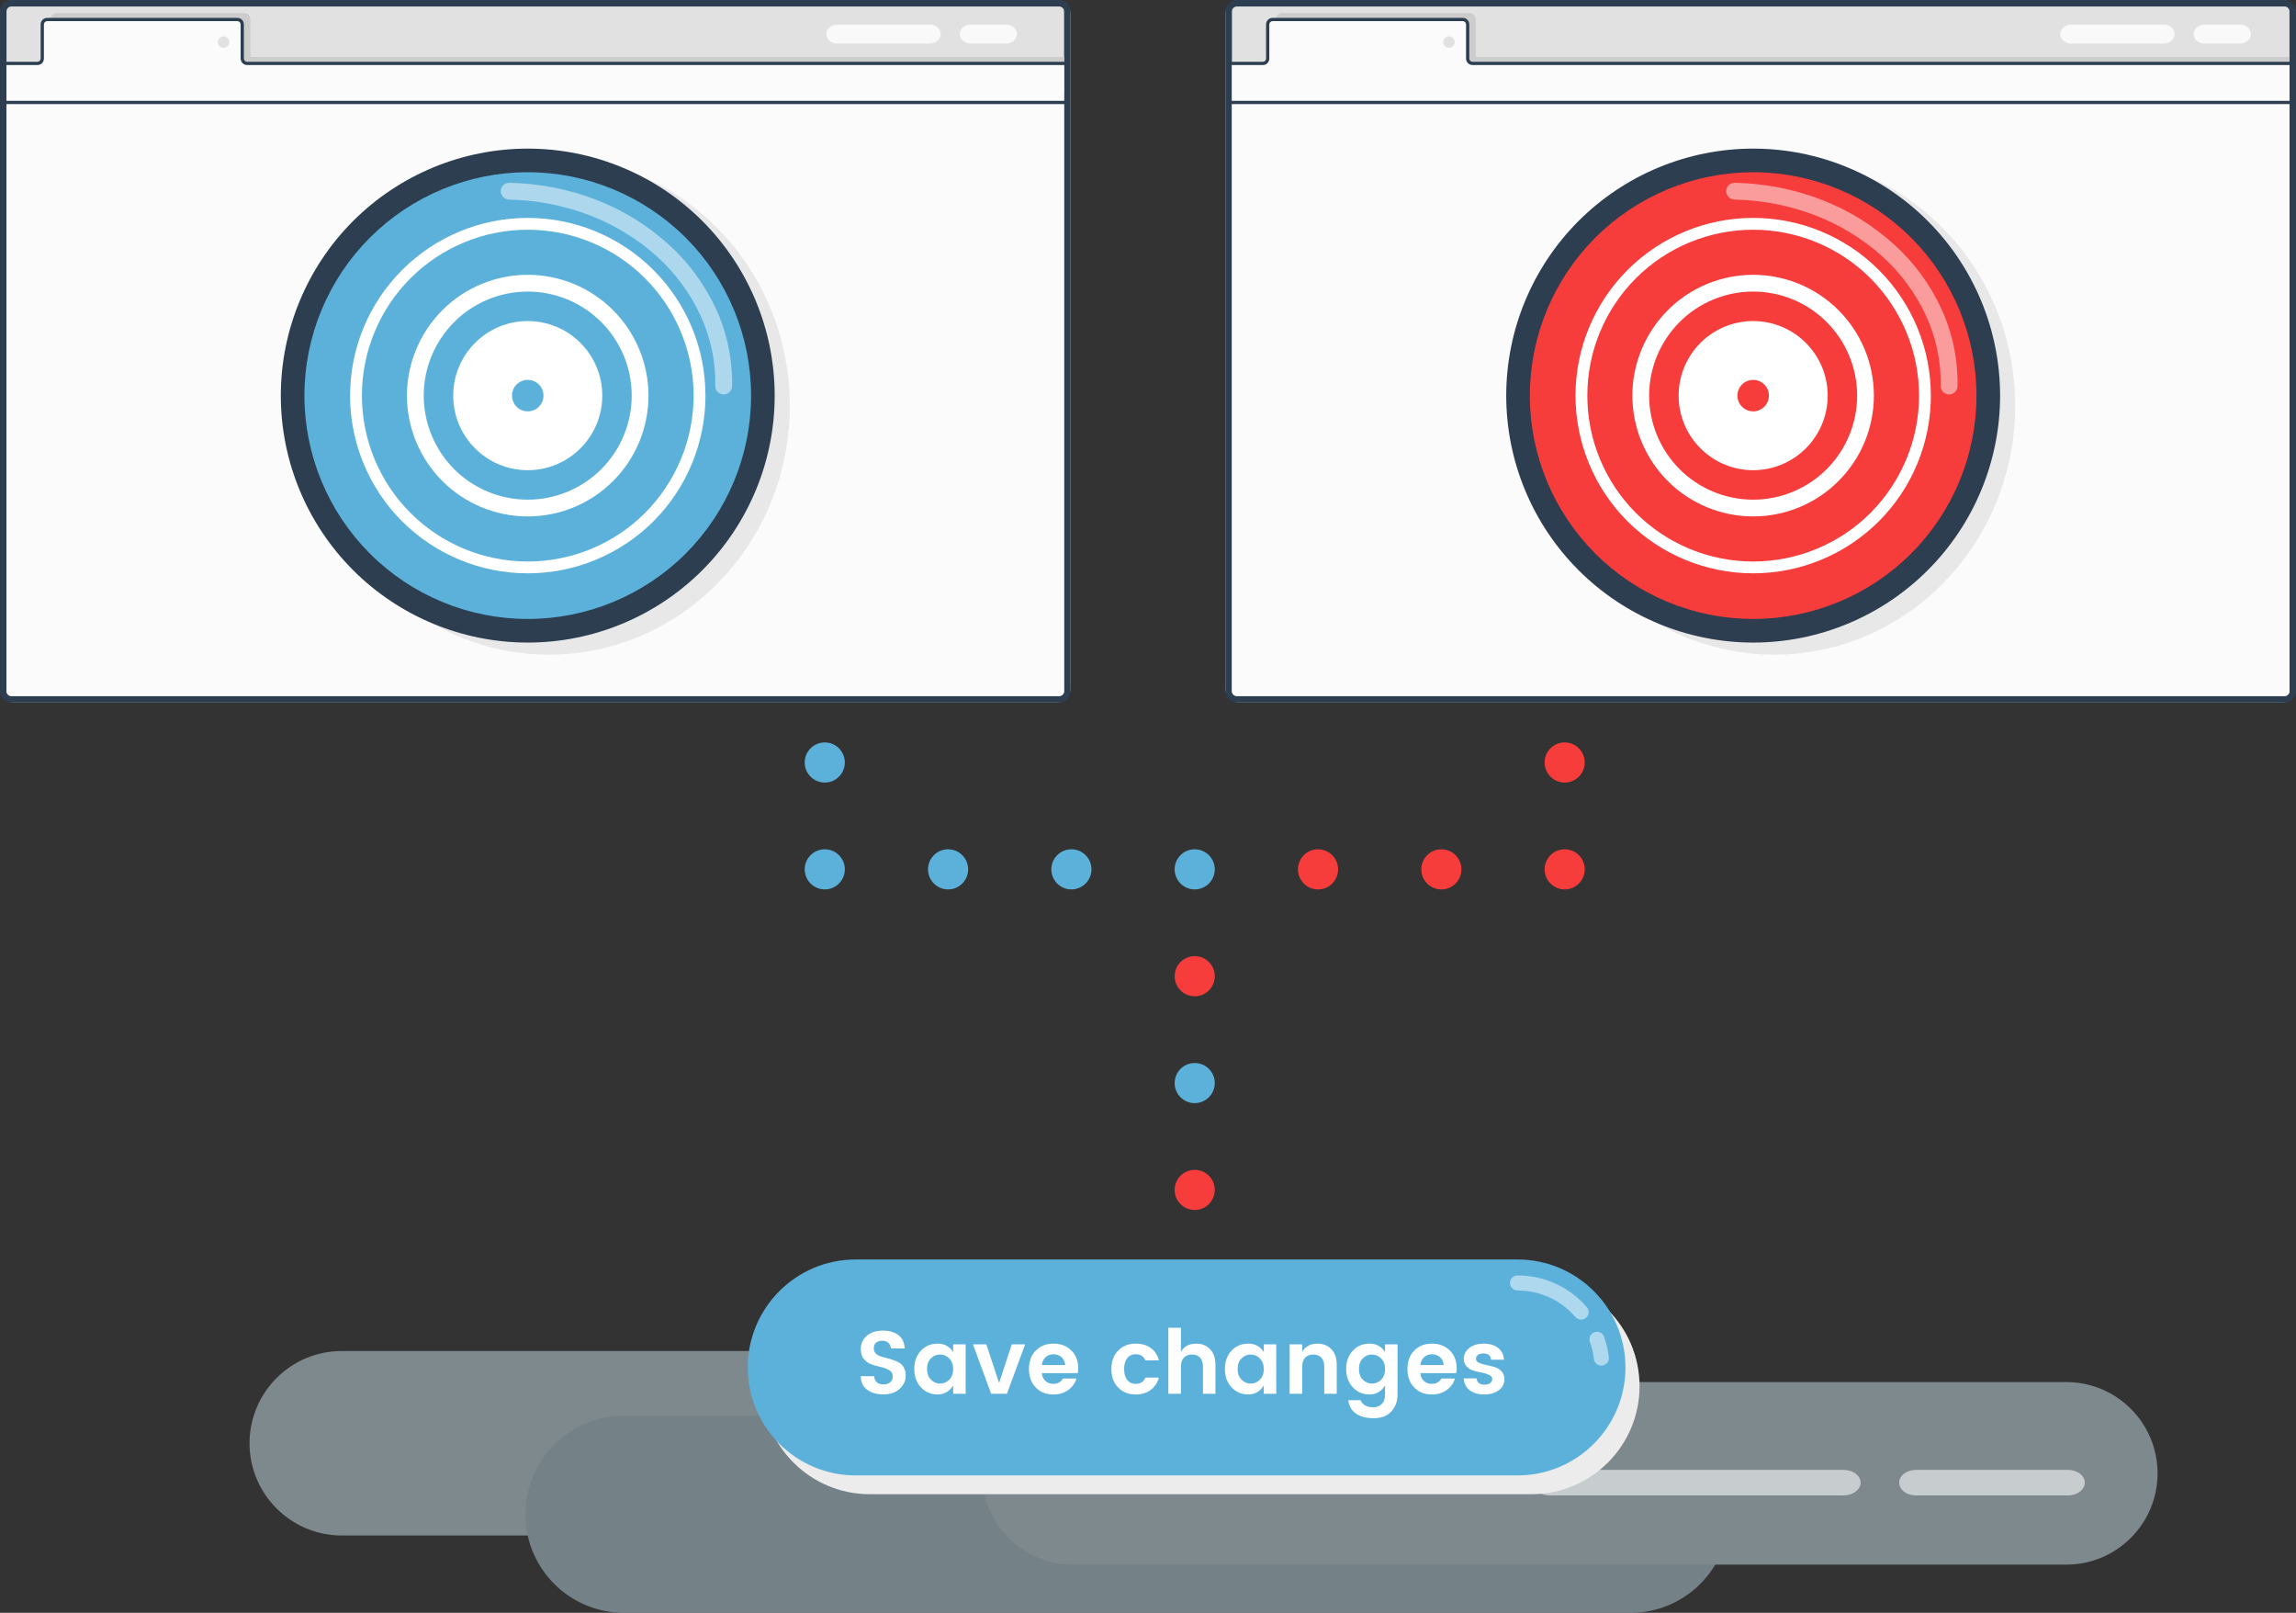 <?xml version="1.0" standalone="no"?><!-- Generator: Gravit.io --><svg xmlns="http://www.w3.org/2000/svg" xmlns:xlink="http://www.w3.org/1999/xlink" style="isolation:isolate" viewBox="352.25 322.51 457.75 321.49" width="457.75" height="321.49"><rect x="352.25" y="322.51" width="457.75" height="321.49" fill="#333333" stroke="none"/><g id="Waves" style="opacity:0.47;"><path d="M 420.387 591.81 L 541.613 591.81 C 551.761 591.81 560 600.049 560 610.197 L 560 610.197 C 560 620.345 551.761 628.584 541.613 628.584 L 420.387 628.584 C 410.239 628.584 402 620.345 402 610.197 L 402 610.197 C 402 600.049 410.239 591.81 420.387 591.81 Z" style="stroke:none;fill:#D2E9F2;stroke-miterlimit:10;"/><path d="M 476.652 604.697 L 677.329 604.697 C 688.175 604.697 696.98 613.502 696.98 624.348 L 696.98 624.348 C 696.98 635.194 688.175 644 677.329 644 L 476.652 644 C 465.806 644 457 635.194 457 624.348 L 457 624.348 C 457 613.502 465.806 604.697 476.652 604.697 Z" style="stroke:none;fill:#BDDAE6;stroke-miterlimit:10;"/><path d="M 566.197 598 L 764.203 598 C 774.246 598 782.4 606.154 782.4 616.197 L 782.4 616.197 C 782.4 626.24 774.246 634.394 764.203 634.394 L 566.197 634.394 C 556.154 634.394 548 626.24 548 616.197 L 548 616.197 C 548 606.154 556.154 598 566.197 598 Z" style="stroke:none;fill:#D2E9F2;stroke-miterlimit:10;"/></g><g id="Browser"><path d="M 355.051 322.51 L 562.89 322.51 C 564.436 322.51 565.691 323.765 565.691 325.311 L 565.691 459.745 C 565.691 461.291 564.436 462.546 562.89 462.546 L 355.051 462.546 C 353.505 462.546 352.25 461.291 352.25 459.745 L 352.25 325.311 C 352.25 323.765 353.505 322.51 355.051 322.51 Z" style="stroke:none;fill:#E1E1E1;stroke-miterlimit:10;"/><path d=" M 354.519 323.807 L 563.423 323.807 C 563.96 323.807 564.396 324.243 564.396 324.779 L 564.396 460.277 C 564.396 460.814 563.96 461.249 563.423 461.249 L 354.519 461.249 C 353.982 461.249 353.547 460.814 353.547 460.277 L 353.547 324.779 C 353.547 324.243 353.982 323.807 354.519 323.807 Z  M 354.519 322.51 L 563.422 322.51 C 564.025 322.51 564.602 322.75 565.026 323.175 C 565.454 323.599 565.691 324.176 565.691 324.779 L 565.691 460.277 C 565.691 460.88 565.454 461.457 565.026 461.881 C 564.602 462.306 564.025 462.546 563.422 462.546 L 354.519 462.546 C 353.916 462.546 353.339 462.306 352.914 461.881 C 352.49 461.457 352.25 460.88 352.25 460.277 L 352.25 324.779 C 352.25 324.176 352.49 323.599 352.914 323.175 C 353.339 322.75 353.916 322.51 354.519 322.51 Z " fill-rule="evenodd" fill="rgb(44,62,80)"/><rect x="362.299" y="333.856" width="202.097" height="7.131" transform="matrix(1,0,0,1,0,0)" fill="rgb(204,204,204)"/><path d="M 363.596 325.104 L 400.873 325.104 C 401.589 325.104 402.17 325.685 402.17 326.4 L 402.17 335.152 C 402.17 335.868 401.589 336.449 400.873 336.449 L 363.596 336.449 C 362.88 336.449 362.299 335.868 362.299 335.152 L 362.299 326.4 C 362.299 325.685 362.88 325.104 363.596 325.104 Z" style="stroke:none;fill:#CCCCCC;stroke-miterlimit:10;"/><path d=" M 353.547 335.329 L 564.396 335.329 L 564.396 460.273 C 564.396 460.812 563.958 461.249 563.419 461.249 L 354.523 461.249 C 353.984 461.249 353.547 460.812 353.547 460.273 L 353.547 335.329 Z " fill="rgb(251,251,251)"/><path d=" M 361.595 326.479 L 399.43 326.479 C 399.966 326.479 400.402 326.915 400.402 327.451 L 400.402 334.666 C 400.395 334.687 401.096 335.324 401.065 335.329 C 401.036 335.344 400.405 335.487 400.402 335.477 L 360.623 335.477 L 360.623 327.451 C 360.623 326.915 361.059 326.479 361.595 326.479 Z " fill="rgb(251,251,251)"/><path d=" M 564.394 342.608 L 564.718 342.608 L 564.718 343.256 L 564.394 343.256 L 353.547 343.256 L 353.223 343.256 L 353.223 342.608 L 353.547 342.608 L 564.394 342.608 Z " fill="rgb(44,62,80)"/><path d=" M 564.394 334.828 L 564.718 334.828 L 564.718 335.477 L 564.394 335.477 L 401.522 335.477 C 401.178 335.477 400.848 335.341 400.604 335.097 C 400.361 334.854 400.225 334.524 400.225 334.18 L 400.225 327.373 C 400.225 327.201 400.157 327.036 400.034 326.916 C 399.914 326.793 399.749 326.724 399.577 326.724 L 361.651 326.724 C 361.479 326.724 361.313 326.793 361.193 326.916 C 361.07 327.036 361.002 327.201 361.002 327.373 L 361.002 334.18 C 361.002 334.524 360.866 334.854 360.623 335.097 C 360.38 335.341 360.049 335.477 359.706 335.477 L 353.547 335.477 L 353.223 335.477 L 353.223 334.828 L 353.547 334.828 L 359.706 334.828 C 359.877 334.828 360.043 334.76 360.163 334.637 C 360.286 334.517 360.354 334.352 360.354 334.18 L 360.354 327.373 C 360.354 327.029 360.49 326.699 360.733 326.455 C 360.976 326.212 361.307 326.076 361.651 326.076 L 399.577 326.076 C 399.92 326.076 400.251 326.212 400.494 326.455 C 400.737 326.699 400.873 327.029 400.873 327.373 L 400.873 334.18 C 400.873 334.352 400.942 334.517 401.065 334.637 C 401.185 334.76 401.35 334.828 401.522 334.828 L 564.394 334.828 Z " fill="rgb(44,62,80)"/><path d=" M 395.687 330.904 C 395.687 330.278 396.195 329.769 396.822 329.769 C 397.448 329.769 397.956 330.278 397.956 330.904 C 397.956 331.53 397.448 332.039 396.822 332.039 C 396.195 332.039 395.687 331.53 395.687 330.904 Z " fill="rgb(225,225,225)"/></g><g id="Browser"><path d="M 599.36 322.51 L 807.199 322.51 C 808.745 322.51 810 323.765 810 325.311 L 810 459.745 C 810 461.291 808.745 462.546 807.199 462.546 L 599.36 462.546 C 597.814 462.546 596.559 461.291 596.559 459.745 L 596.559 325.311 C 596.559 323.765 597.814 322.51 599.36 322.51 Z" style="stroke:none;fill:#E1E1E1;stroke-miterlimit:10;"/><path d=" M 598.828 323.807 L 807.732 323.807 C 808.269 323.807 808.705 324.243 808.705 324.779 L 808.705 460.277 C 808.705 460.814 808.269 461.249 807.732 461.249 L 598.828 461.249 C 598.292 461.249 597.856 460.814 597.856 460.277 L 597.856 324.779 C 597.856 324.243 598.292 323.807 598.828 323.807 Z  M 598.828 322.51 L 807.731 322.51 C 808.334 322.51 808.911 322.75 809.336 323.175 C 809.763 323.599 810 324.176 810 324.779 L 810 460.277 C 810 460.88 809.763 461.457 809.336 461.881 C 808.911 462.306 808.334 462.546 807.731 462.546 L 598.828 462.546 C 598.225 462.546 597.648 462.306 597.224 461.881 C 596.799 461.457 596.559 460.88 596.559 460.277 L 596.559 324.779 C 596.559 324.176 596.799 323.599 597.224 323.175 C 597.648 322.75 598.225 322.51 598.828 322.51 Z " fill-rule="evenodd" fill="rgb(44,62,80)"/><rect x="606.608" y="333.856" width="202.097" height="7.131" transform="matrix(1,0,0,1,0,0)" fill="rgb(204,204,204)"/><path d="M 607.905 325.104 L 645.183 325.104 C 645.898 325.104 646.479 325.685 646.479 326.4 L 646.479 335.152 C 646.479 335.868 645.898 336.449 645.183 336.449 L 607.905 336.449 C 607.189 336.449 606.608 335.868 606.608 335.152 L 606.608 326.4 C 606.608 325.685 607.189 325.104 607.905 325.104 Z" style="stroke:none;fill:#CCCCCC;stroke-miterlimit:10;"/><path d=" M 597.856 335.329 L 808.705 335.329 L 808.705 460.273 C 808.705 460.812 808.267 461.249 807.729 461.249 L 598.832 461.249 C 598.293 461.249 597.856 460.812 597.856 460.273 L 597.856 335.329 Z " fill="rgb(251,251,251)"/><path d=" M 605.905 326.479 L 643.739 326.479 C 644.275 326.479 644.711 326.915 644.711 327.451 L 644.711 334.666 C 644.704 334.687 645.405 335.324 645.374 335.329 C 645.345 335.344 644.714 335.487 644.711 335.477 L 604.932 335.477 L 604.932 327.451 C 604.932 326.915 605.368 326.479 605.905 326.479 Z " fill="rgb(251,251,251)"/><path d=" M 808.703 342.608 L 809.028 342.608 L 809.028 343.256 L 808.703 343.256 L 597.856 343.256 L 597.532 343.256 L 597.532 342.608 L 597.856 342.608 L 808.703 342.608 Z " fill="rgb(44,62,80)"/><path d=" M 808.703 334.828 L 809.028 334.828 L 809.028 335.477 L 808.703 335.477 L 645.831 335.477 C 645.487 335.477 645.157 335.341 644.914 335.097 C 644.67 334.854 644.534 334.524 644.534 334.18 L 644.534 327.373 C 644.534 327.201 644.466 327.036 644.343 326.916 C 644.223 326.793 644.058 326.724 643.886 326.724 L 605.96 326.724 C 605.788 326.724 605.623 326.793 605.503 326.916 C 605.38 327.036 605.311 327.201 605.311 327.373 L 605.311 334.18 C 605.311 334.524 605.175 334.854 604.932 335.097 C 604.689 335.341 604.358 335.477 604.015 335.477 L 597.856 335.477 L 597.532 335.477 L 597.532 334.828 L 597.856 334.828 L 604.015 334.828 C 604.187 334.828 604.352 334.76 604.472 334.637 C 604.595 334.517 604.663 334.352 604.663 334.18 L 604.663 327.373 C 604.663 327.029 604.799 326.699 605.042 326.455 C 605.285 326.212 605.616 326.076 605.96 326.076 L 643.886 326.076 C 644.23 326.076 644.56 326.212 644.803 326.455 C 645.047 326.699 645.183 327.029 645.183 327.373 L 645.183 334.18 C 645.183 334.352 645.251 334.517 645.374 334.637 C 645.494 334.76 645.659 334.828 645.831 334.828 L 808.703 334.828 Z " fill="rgb(44,62,80)"/><path d=" M 639.996 330.904 C 639.996 330.278 640.505 329.769 641.131 329.769 C 641.757 329.769 642.265 330.278 642.265 330.904 C 642.265 331.53 641.757 332.039 641.131 332.039 C 640.505 332.039 639.996 331.53 639.996 330.904 Z " fill="rgb(225,225,225)"/></g><g id="Gloss"><path d="M 519.203 327.4 L 537.597 327.4 C 538.813 327.4 539.8 328.251 539.8 329.3 L 539.8 329.3 C 539.8 330.349 538.813 331.2 537.597 331.2 L 519.203 331.2 C 517.987 331.2 517 330.349 517 329.3 L 517 329.3 C 517 328.251 517.987 327.4 519.203 327.4 Z" style="stroke:none;fill:#FFFFFF;stroke-miterlimit:10;opacity:0.81;"/><path d="M 765.203 327.4 L 783.597 327.4 C 784.813 327.4 785.8 328.251 785.8 329.3 L 785.8 329.3 C 785.8 330.349 784.813 331.2 783.597 331.2 L 765.203 331.2 C 763.987 331.2 763 330.349 763 329.3 L 763 329.3 C 763 328.251 763.987 327.4 765.203 327.4 Z" style="stroke:none;fill:#FFFFFF;stroke-miterlimit:10;opacity:0.81;"/><path d="M 545.794 327.4 L 552.806 327.4 C 554.017 327.4 555 328.251 555 329.3 L 555 329.3 C 555 330.349 554.017 331.2 552.806 331.2 L 545.794 331.2 C 544.583 331.2 543.6 330.349 543.6 329.3 L 543.6 329.3 C 543.6 328.251 544.583 327.4 545.794 327.4 Z" style="stroke:none;fill:#FFFFFF;stroke-miterlimit:10;opacity:0.81;"/><path d="M 791.794 327.4 L 798.806 327.4 C 800.017 327.4 801 328.251 801 329.3 L 801 329.3 C 801 330.349 800.017 331.2 798.806 331.2 L 791.794 331.2 C 790.583 331.2 789.6 330.349 789.6 329.3 L 789.6 329.3 C 789.6 328.251 790.583 327.4 791.794 327.4 Z" style="stroke:none;fill:#FFFFFF;stroke-miterlimit:10;opacity:0.81;"/><path d="M 661.241 615.505 L 719.776 615.505 C 721.666 615.505 723.201 616.645 723.201 618.05 L 723.201 618.05 C 723.201 619.454 721.666 620.594 719.776 620.594 L 661.241 620.594 C 659.351 620.594 657.816 619.454 657.816 618.05 L 657.816 618.05 C 657.816 616.645 659.351 615.505 661.241 615.505 Z" style="stroke:none;fill:#FFFFFF;stroke-miterlimit:10;opacity:0.57;"/><path d="M 734.215 615.505 L 764.563 615.505 C 766.401 615.505 767.894 616.645 767.894 618.05 L 767.894 618.05 C 767.894 619.454 766.401 620.594 764.563 620.594 L 734.215 620.594 C 732.376 620.594 730.884 619.454 730.884 618.05 L 730.884 618.05 C 730.884 616.645 732.376 615.505 734.215 615.505 Z" style="stroke:none;fill:#FFFFFF;stroke-miterlimit:10;opacity:0.57;"/></g><g id="Button"><path d="M 525.657 577.309 L 657.601 577.309 C 669.479 577.309 679.124 586.953 679.124 598.832 L 679.124 598.832 C 679.124 610.71 669.479 620.354 657.601 620.354 L 525.657 620.354 C 513.778 620.354 504.134 610.71 504.134 598.832 L 504.134 598.832 C 504.134 586.953 513.778 577.309 525.657 577.309 Z" style="stroke:none;fill:#ECECEC;stroke-miterlimit:10;"/><path d="M 522.849 573.566 L 654.793 573.566 C 666.672 573.566 676.316 583.21 676.316 595.088 L 676.316 595.088 C 676.316 606.967 666.672 616.611 654.793 616.611 L 522.849 616.611 C 510.971 616.611 501.327 606.967 501.327 595.088 L 501.327 595.088 C 501.327 583.21 510.971 573.566 522.849 573.566 Z" style="stroke:none;fill:#5CB1DB;stroke-miterlimit:10;"/><path d=" M 575.173 599.089 L 575.173 599.089 L 575.173 599.089 Q 573.822 597.702 573.822 595.409 L 573.822 595.409 L 573.822 595.409 Q 573.822 593.115 575.173 591.728 L 575.173 591.728 L 575.173 591.728 Q 576.524 590.341 578.676 590.341 L 578.676 590.341 L 578.676 590.341 Q 580.471 590.341 581.681 591.212 L 581.681 591.212 L 581.681 591.212 Q 582.889 592.084 583.298 593.684 L 583.298 593.684 L 580.596 593.684 L 580.596 593.684 Q 580.116 592.457 578.676 592.457 L 578.676 592.457 L 578.676 592.457 Q 577.591 592.457 576.978 593.248 L 576.978 593.248 L 576.978 593.248 Q 576.364 594.039 576.364 595.409 L 576.364 595.409 L 576.364 595.409 Q 576.364 596.778 576.978 597.569 L 576.978 597.569 L 576.978 597.569 Q 577.591 598.36 578.676 598.36 L 578.676 598.36 L 578.676 598.36 Q 580.098 598.36 580.596 597.115 L 580.596 597.115 L 583.298 597.115 L 583.298 597.115 Q 582.872 598.662 581.654 599.569 L 581.654 599.569 L 581.654 599.569 Q 580.436 600.476 578.676 600.476 L 578.676 600.476 L 578.676 600.476 Q 576.524 600.476 575.173 599.089 Z  M 585.183 587.177 L 587.69 587.177 L 587.69 591.959 L 587.69 591.959 Q 588.632 590.341 590.748 590.341 L 590.748 590.341 L 590.748 590.341 Q 592.437 590.341 593.504 591.452 L 593.504 591.452 L 593.504 591.452 Q 594.571 592.564 594.571 594.537 L 594.571 594.537 L 594.571 600.333 L 592.082 600.333 L 592.082 594.893 L 592.082 594.893 Q 592.082 593.737 591.495 593.124 L 591.495 593.124 L 591.495 593.124 Q 590.908 592.51 589.895 592.51 L 589.895 592.51 L 589.895 592.51 Q 588.881 592.51 588.286 593.124 L 588.286 593.124 L 588.286 593.124 Q 587.69 593.737 587.69 594.893 L 587.69 594.893 L 587.69 600.333 L 585.183 600.333 L 585.183 587.177 L 585.183 587.177 Z  M 603.425 597.533 L 603.425 597.533 L 603.425 597.533 Q 604.207 596.76 604.207 595.409 L 604.207 595.409 L 604.207 595.409 Q 604.207 594.057 603.425 593.284 L 603.425 593.284 L 603.425 593.284 Q 602.643 592.51 601.594 592.51 L 601.594 592.51 L 601.594 592.51 Q 600.545 592.51 599.771 593.275 L 599.771 593.275 L 599.771 593.275 Q 598.998 594.039 598.998 595.391 L 598.998 595.391 L 598.998 595.391 Q 598.998 596.742 599.78 597.524 L 599.78 597.524 L 599.78 597.524 Q 600.562 598.307 601.603 598.307 L 601.603 598.307 L 601.603 598.307 Q 602.643 598.307 603.425 597.533 Z  M 597.78 599.044 L 597.78 599.044 L 597.78 599.044 Q 596.455 597.613 596.455 595.391 L 596.455 595.391 L 596.455 595.391 Q 596.455 593.168 597.771 591.755 L 597.771 591.755 L 597.771 591.755 Q 599.087 590.341 601.114 590.341 L 601.114 590.341 L 601.114 590.341 Q 603.141 590.341 604.207 592.013 L 604.207 592.013 L 604.207 590.484 L 606.697 590.484 L 606.697 600.333 L 604.207 600.333 L 604.207 598.68 L 604.207 598.68 Q 603.087 600.476 601.096 600.476 L 601.096 600.476 L 601.096 600.476 Q 599.105 600.476 597.78 599.044 Z  M 609.363 590.484 L 611.87 590.484 L 611.87 591.959 L 611.87 591.959 Q 612.813 590.341 614.928 590.341 L 614.928 590.341 L 614.928 590.341 Q 616.618 590.341 617.684 591.452 L 617.684 591.452 L 617.684 591.452 Q 618.751 592.564 618.751 594.537 L 618.751 594.537 L 618.751 600.333 L 616.262 600.333 L 616.262 594.893 L 616.262 594.893 Q 616.262 593.737 615.675 593.124 L 615.675 593.124 L 615.675 593.124 Q 615.088 592.51 614.075 592.51 L 614.075 592.51 L 614.075 592.51 Q 613.062 592.51 612.466 593.124 L 612.466 593.124 L 612.466 593.124 Q 611.87 593.737 611.87 594.893 L 611.87 594.893 L 611.87 600.333 L 609.363 600.333 L 609.363 590.484 L 609.363 590.484 Z  M 621.96 599.044 L 621.96 599.044 L 621.96 599.044 Q 620.636 597.613 620.636 595.391 L 620.636 595.391 L 620.636 595.391 Q 620.636 593.168 621.952 591.755 L 621.952 591.755 L 621.952 591.755 Q 623.267 590.341 625.294 590.341 L 625.294 590.341 L 625.294 590.341 Q 627.321 590.341 628.388 592.013 L 628.388 592.013 L 628.388 590.484 L 630.877 590.484 L 630.877 600.405 L 630.877 600.405 Q 630.877 602.52 629.632 603.863 L 629.632 603.863 L 629.632 603.863 Q 628.388 605.205 626.139 605.205 L 626.139 605.205 L 626.139 605.205 Q 623.889 605.205 622.565 604.272 L 622.565 604.272 L 622.565 604.272 Q 621.24 603.338 621.062 601.614 L 621.062 601.614 L 623.516 601.614 L 623.516 601.614 Q 623.747 602.271 624.405 602.654 L 624.405 602.654 L 624.405 602.654 Q 625.063 603.036 626.059 603.036 L 626.059 603.036 L 626.059 603.036 Q 627.054 603.036 627.721 602.378 L 627.721 602.378 L 627.721 602.378 Q 628.388 601.72 628.388 600.405 L 628.388 600.405 L 628.388 598.68 L 628.388 598.68 Q 627.268 600.476 625.276 600.476 L 625.276 600.476 L 625.276 600.476 Q 623.285 600.476 621.96 599.044 Z  M 627.605 597.533 L 627.605 597.533 L 627.605 597.533 Q 628.388 596.76 628.388 595.409 L 628.388 595.409 L 628.388 595.409 Q 628.388 594.057 627.605 593.284 L 627.605 593.284 L 627.605 593.284 Q 626.823 592.51 625.774 592.51 L 625.774 592.51 L 625.774 592.51 Q 624.725 592.51 623.952 593.275 L 623.952 593.275 L 623.952 593.275 Q 623.178 594.039 623.178 595.391 L 623.178 595.391 L 623.178 595.391 Q 623.178 596.742 623.961 597.524 L 623.961 597.524 L 623.961 597.524 Q 624.743 598.307 625.783 598.307 L 625.783 598.307 L 625.783 598.307 Q 626.823 598.307 627.605 597.533 Z  M 637.704 600.476 L 637.704 600.476 L 637.704 600.476 Q 635.553 600.476 634.202 599.08 L 634.202 599.08 L 634.202 599.08 Q 632.85 597.684 632.85 595.391 L 632.85 595.391 L 632.85 595.391 Q 632.85 593.097 634.211 591.719 L 634.211 591.719 L 634.211 591.719 Q 635.571 590.341 637.731 590.341 L 637.731 590.341 L 637.731 590.341 Q 639.891 590.341 641.278 591.684 L 641.278 591.684 L 641.278 591.684 Q 642.665 593.026 642.665 595.266 L 642.665 595.266 L 642.665 595.266 Q 642.665 595.782 642.594 596.226 L 642.594 596.226 L 635.411 596.226 L 635.411 596.226 Q 635.5 597.187 636.122 597.773 L 636.122 597.773 L 636.122 597.773 Q 636.744 598.36 637.704 598.36 L 637.704 598.36 L 637.704 598.36 Q 639.002 598.36 639.625 597.293 L 639.625 597.293 L 642.327 597.293 L 642.327 597.293 Q 641.9 598.698 640.673 599.587 L 640.673 599.587 L 640.673 599.587 Q 639.447 600.476 637.704 600.476 Z  M 640.069 594.608 L 640.069 594.608 Q 640.016 593.63 639.349 593.044 L 639.349 593.044 L 639.349 593.044 Q 638.682 592.457 637.74 592.457 L 637.74 592.457 L 637.74 592.457 Q 636.798 592.457 636.166 593.044 L 636.166 593.044 L 636.166 593.044 Q 635.535 593.63 635.411 594.608 L 635.411 594.608 L 640.069 594.608 L 640.069 594.608 Z  M 644.087 593.364 L 644.087 593.364 L 644.087 593.364 Q 644.087 592.084 645.172 591.212 L 645.172 591.212 L 645.172 591.212 Q 646.256 590.341 648.052 590.341 L 648.052 590.341 L 648.052 590.341 Q 649.848 590.341 650.932 591.204 L 650.932 591.204 L 650.932 591.204 Q 652.017 592.066 652.088 593.542 L 652.088 593.542 L 649.528 593.542 L 649.528 593.542 Q 649.421 592.297 647.999 592.297 L 647.999 592.297 L 647.999 592.297 Q 647.288 592.297 646.896 592.582 L 646.896 592.582 L 646.896 592.582 Q 646.505 592.866 646.505 593.364 L 646.505 593.364 L 646.505 593.364 Q 646.505 593.862 647.092 594.146 L 647.092 594.146 L 647.092 594.146 Q 647.679 594.431 648.514 594.591 L 648.514 594.591 L 648.514 594.591 Q 649.35 594.751 650.177 594.991 L 650.177 594.991 L 650.177 594.991 Q 651.004 595.231 651.59 595.844 L 651.59 595.844 L 651.59 595.844 Q 652.177 596.457 652.177 597.471 L 652.177 597.471 L 652.177 597.471 Q 652.177 598.804 651.048 599.64 L 651.048 599.64 L 651.048 599.64 Q 649.919 600.476 648.168 600.476 L 648.168 600.476 L 648.168 600.476 Q 646.416 600.476 645.296 599.649 L 645.296 599.649 L 645.296 599.649 Q 644.176 598.822 644.069 597.275 L 644.069 597.275 L 646.63 597.275 L 646.63 597.275 Q 646.772 598.52 648.212 598.52 L 648.212 598.52 L 648.212 598.52 Q 648.905 598.52 649.332 598.209 L 649.332 598.209 L 649.332 598.209 Q 649.759 597.898 649.759 597.391 L 649.759 597.391 L 649.759 597.391 Q 649.759 596.884 649.172 596.591 L 649.172 596.591 L 649.172 596.591 Q 648.586 596.298 647.75 596.138 L 647.75 596.138 L 647.75 596.138 Q 646.914 595.977 646.087 595.746 L 646.087 595.746 L 646.087 595.746 Q 645.261 595.515 644.674 594.92 L 644.674 594.92 L 644.674 594.92 Q 644.087 594.324 644.087 593.364 Z  M 528.146 589.755 L 528.146 589.755 L 528.146 589.755 Q 527.399 589.755 526.928 590.137 L 526.928 590.137 L 526.928 590.137 Q 526.457 590.519 526.457 591.195 L 526.457 591.195 L 526.457 591.195 Q 526.457 591.87 526.803 592.253 L 526.803 592.253 L 526.803 592.253 Q 527.15 592.635 527.719 592.839 L 527.719 592.839 L 527.719 592.839 Q 528.288 593.044 528.964 593.204 L 528.964 593.204 L 528.964 593.204 Q 529.639 593.364 530.315 593.595 L 530.315 593.595 L 530.315 593.595 Q 530.99 593.826 531.559 594.164 L 531.559 594.164 L 531.559 594.164 Q 532.128 594.502 532.475 595.151 L 532.475 595.151 L 532.475 595.151 Q 532.822 595.8 532.822 596.724 L 532.822 596.724 L 532.822 596.724 Q 532.822 598.253 531.604 599.356 L 531.604 599.356 L 531.604 599.356 Q 530.386 600.458 528.368 600.458 L 528.368 600.458 L 528.368 600.458 Q 526.35 600.458 525.106 599.507 L 525.106 599.507 L 525.106 599.507 Q 523.861 598.556 523.861 596.831 L 523.861 596.831 L 526.528 596.831 L 526.528 596.831 Q 526.67 598.467 528.395 598.467 L 528.395 598.467 L 528.395 598.467 Q 529.248 598.467 529.746 598.022 L 529.746 598.022 L 529.746 598.022 Q 530.244 597.578 530.244 596.84 L 530.244 596.84 L 530.244 596.84 Q 530.244 596.102 529.586 595.675 L 529.586 595.675 L 529.586 595.675 Q 528.928 595.249 527.995 595.035 L 527.995 595.035 L 527.995 595.035 Q 527.061 594.822 526.119 594.519 L 526.119 594.519 L 526.119 594.519 Q 525.177 594.217 524.519 593.462 L 524.519 593.462 L 524.519 593.462 Q 523.861 592.706 523.861 591.461 L 523.861 591.461 L 523.861 591.461 Q 523.861 589.772 525.088 588.759 L 525.088 588.759 L 525.088 588.759 Q 526.314 587.745 528.244 587.745 L 528.244 587.745 L 528.244 587.745 Q 530.173 587.745 531.346 588.626 L 531.346 588.626 L 531.346 588.626 Q 532.52 589.506 532.626 591.301 L 532.626 591.301 L 529.888 591.301 L 529.888 591.301 Q 529.817 590.59 529.355 590.172 L 529.355 590.172 L 529.355 590.172 Q 528.893 589.755 528.146 589.755 Z  M 541.498 597.533 L 541.498 597.533 L 541.498 597.533 Q 542.281 596.76 542.281 595.409 L 542.281 595.409 L 542.281 595.409 Q 542.281 594.057 541.498 593.284 L 541.498 593.284 L 541.498 593.284 Q 540.716 592.51 539.667 592.51 L 539.667 592.51 L 539.667 592.51 Q 538.618 592.51 537.845 593.275 L 537.845 593.275 L 537.845 593.275 Q 537.071 594.039 537.071 595.391 L 537.071 595.391 L 537.071 595.391 Q 537.071 596.742 537.854 597.524 L 537.854 597.524 L 537.854 597.524 Q 538.636 598.307 539.676 598.307 L 539.676 598.307 L 539.676 598.307 Q 540.716 598.307 541.498 597.533 Z  M 535.853 599.044 L 535.853 599.044 L 535.853 599.044 Q 534.529 597.613 534.529 595.391 L 534.529 595.391 L 534.529 595.391 Q 534.529 593.168 535.844 591.755 L 535.844 591.755 L 535.844 591.755 Q 537.16 590.341 539.187 590.341 L 539.187 590.341 L 539.187 590.341 Q 541.214 590.341 542.281 592.013 L 542.281 592.013 L 542.281 590.484 L 544.77 590.484 L 544.77 600.333 L 542.281 600.333 L 542.281 598.68 L 542.281 598.68 Q 541.16 600.476 539.169 600.476 L 539.169 600.476 L 539.169 600.476 Q 537.178 600.476 535.853 599.044 Z  M 549.855 600.333 L 546.228 590.484 L 548.895 590.484 L 551.437 598.182 L 553.962 590.484 L 556.629 590.484 L 553.002 600.333 L 549.855 600.333 L 549.855 600.333 Z  M 562.247 600.476 L 562.247 600.476 L 562.247 600.476 Q 560.096 600.476 558.745 599.08 L 558.745 599.08 L 558.745 599.08 Q 557.393 597.684 557.393 595.391 L 557.393 595.391 L 557.393 595.391 Q 557.393 593.097 558.754 591.719 L 558.754 591.719 L 558.754 591.719 Q 560.114 590.341 562.274 590.341 L 562.274 590.341 L 562.274 590.341 Q 564.434 590.341 565.821 591.684 L 565.821 591.684 L 565.821 591.684 Q 567.208 593.026 567.208 595.266 L 567.208 595.266 L 567.208 595.266 Q 567.208 595.782 567.137 596.226 L 567.137 596.226 L 559.954 596.226 L 559.954 596.226 Q 560.043 597.187 560.665 597.773 L 560.665 597.773 L 560.665 597.773 Q 561.287 598.36 562.247 598.36 L 562.247 598.36 L 562.247 598.36 Q 563.545 598.36 564.168 597.293 L 564.168 597.293 L 566.87 597.293 L 566.87 597.293 Q 566.443 598.698 565.216 599.587 L 565.216 599.587 L 565.216 599.587 Q 563.99 600.476 562.247 600.476 Z  M 564.612 594.608 L 564.612 594.608 Q 564.559 593.63 563.892 593.044 L 563.892 593.044 L 563.892 593.044 Q 563.225 592.457 562.283 592.457 L 562.283 592.457 L 562.283 592.457 Q 561.341 592.457 560.709 593.044 L 560.709 593.044 L 560.709 593.044 Q 560.078 593.63 559.954 594.608 L 559.954 594.608 L 564.612 594.608 L 564.612 594.608 Z " fill-rule="evenodd" fill="rgb(255,255,255)"/><g id="Gloss"><path d=" M 654.793 578.245 C 659.86 578.245 664.407 580.486 667.473 584.049" fill="none" vector-effect="non-scaling-stroke" stroke-width="3" stroke="rgb(255,255,255)" stroke-opacity="0.5" stroke-linejoin="miter" stroke-linecap="round" stroke-miterlimit="3"/><path d=" M 670.638 589.474 C 671.075 590.682 671.371 591.938 671.51 593.217" fill="none" vector-effect="non-scaling-stroke" stroke-width="3" stroke="rgb(255,255,255)" stroke-opacity="0.5" stroke-linejoin="miter" stroke-linecap="round" stroke-miterlimit="3"/></g></g><g id="Connection"><path d=" M 586.439 559.7 C 586.439 557.492 588.232 555.7 590.439 555.7 C 592.647 555.7 594.439 557.492 594.439 559.7 C 594.439 561.908 592.647 563.7 590.439 563.7 C 588.232 563.7 586.439 561.908 586.439 559.7 Z " fill="rgb(247,60,60)"/><path d=" M 586.439 538.4 C 586.439 536.192 588.232 534.4 590.439 534.4 C 592.647 534.4 594.439 536.192 594.439 538.4 C 594.439 540.608 592.647 542.4 590.439 542.4 C 588.232 542.4 586.439 540.608 586.439 538.4 Z " fill="rgb(92,177,219)"/><path d=" M 586.439 517.1 C 586.439 514.892 588.232 513.1 590.439 513.1 C 592.647 513.1 594.439 514.892 594.439 517.1 C 594.439 519.308 592.647 521.1 590.439 521.1 C 588.232 521.1 586.439 519.308 586.439 517.1 Z " fill="rgb(247,60,60)"/><path d=" M 586.439 495.8 C 586.439 493.592 588.232 491.8 590.439 491.8 C 592.647 491.8 594.439 493.592 594.439 495.8 C 594.439 498.008 592.647 499.8 590.439 499.8 C 588.232 499.8 586.439 498.008 586.439 495.8 Z " fill="rgb(92,177,219)"/><path d=" M 561.854 495.8 C 561.854 493.592 563.646 491.8 565.854 491.8 C 568.061 491.8 569.854 493.592 569.854 495.8 C 569.854 498.008 568.061 499.8 565.854 499.8 C 563.646 499.8 561.854 498.008 561.854 495.8 Z " fill="rgb(92,177,219)"/><path d=" M 537.268 495.8 C 537.268 493.592 539.06 491.8 541.268 491.8 C 543.475 491.8 545.268 493.592 545.268 495.8 C 545.268 498.008 543.475 499.8 541.268 499.8 C 539.06 499.8 537.268 498.008 537.268 495.8 Z " fill="rgb(92,177,219)"/><path d=" M 512.682 495.8 C 512.682 493.592 514.474 491.8 516.682 491.8 C 518.89 491.8 520.682 493.592 520.682 495.8 C 520.682 498.008 518.89 499.8 516.682 499.8 C 514.474 499.8 512.682 498.008 512.682 495.8 Z " fill="rgb(92,177,219)"/><path d=" M 512.682 474.5 C 512.682 472.292 514.474 470.5 516.682 470.5 C 518.89 470.5 520.682 472.292 520.682 474.5 C 520.682 476.708 518.89 478.5 516.682 478.5 C 514.474 478.5 512.682 476.708 512.682 474.5 Z " fill="rgb(92,177,219)"/><path d=" M 619.025 495.8 C 619.025 493.592 617.233 491.8 615.025 491.8 C 612.817 491.8 611.025 493.592 611.025 495.8 C 611.025 498.008 612.817 499.8 615.025 499.8 C 617.233 499.8 619.025 498.008 619.025 495.8 Z " fill="rgb(247,60,60)"/><path d=" M 643.611 495.8 C 643.611 493.592 641.818 491.8 639.611 491.8 C 637.403 491.8 635.611 493.592 635.611 495.8 C 635.611 498.008 637.403 499.8 639.611 499.8 C 641.818 499.8 643.611 498.008 643.611 495.8 Z " fill="rgb(247,60,60)"/><path d=" M 668.197 495.8 C 668.197 493.592 666.404 491.8 664.197 491.8 C 661.989 491.8 660.197 493.592 660.197 495.8 C 660.197 498.008 661.989 499.8 664.197 499.8 C 666.404 499.8 668.197 498.008 668.197 495.8 Z " fill="rgb(247,60,60)"/><path d=" M 668.197 474.5 C 668.197 472.292 666.404 470.5 664.197 470.5 C 661.989 470.5 660.197 472.292 660.197 474.5 C 660.197 476.708 661.989 478.5 664.197 478.5 C 666.404 478.5 668.197 476.708 668.197 474.5 Z " fill="rgb(247,60,60)"/></g><g id="Beacon"><path d=" M 413.672 403.413 C 413.672 376.045 435.188 353.826 461.689 353.826 C 488.19 353.826 509.706 376.045 509.706 403.413 C 509.706 430.78 488.19 452.999 461.689 452.999 C 435.188 452.999 413.672 430.78 413.672 403.413 Z " fill="rgb(232,232,232)"/><path d=" M 410.594 401.369 C 410.594 375.498 431.599 354.493 457.47 354.493 C 483.341 354.493 504.346 375.498 504.346 401.369 C 504.346 427.24 483.341 448.245 457.47 448.245 C 431.599 448.245 410.594 427.24 410.594 401.369 Z " fill="rgb(92,177,219)"/><path d=" M 408.235 401.374 C 408.235 388.325 413.432 375.784 422.659 366.557 C 431.886 357.33 444.426 352.133 457.476 352.133 C 470.525 352.133 483.047 357.33 492.274 366.557 C 501.501 375.784 506.698 388.325 506.698 401.374 C 506.698 414.423 501.501 426.945 492.274 436.172 C 483.047 445.399 470.525 450.596 457.476 450.596 C 444.426 450.596 431.886 445.399 422.659 436.172 C 413.432 426.945 408.235 414.423 408.235 401.374 Z  M 412.942 401.374 C 412.942 389.568 417.65 378.232 425.992 369.89 C 434.334 361.548 445.669 356.841 457.476 356.841 C 469.282 356.841 480.599 361.548 488.96 369.89 C 497.302 378.232 501.99 389.568 501.99 401.374 C 501.99 413.181 497.302 424.498 488.96 432.858 C 480.599 441.2 469.282 445.889 457.476 445.889 C 445.669 445.889 434.334 441.2 425.992 432.858 C 417.65 424.498 412.942 413.181 412.942 401.374 Z " fill-rule="evenodd" fill="rgb(44,62,80)"/><path d=" M 422.045 401.369 C 422.045 391.972 425.779 382.968 432.422 376.324 C 439.065 369.679 448.086 365.944 457.46 365.944 C 466.855 365.944 475.875 369.679 482.518 376.324 C 489.161 382.968 492.895 391.972 492.895 401.369 C 492.895 410.766 489.161 419.789 482.518 426.434 C 475.875 433.059 466.855 436.794 457.46 436.794 C 448.086 436.794 439.065 433.059 432.422 426.434 C 425.779 419.789 422.045 410.766 422.045 401.369 Z  M 424.403 401.369 C 424.403 392.601 427.882 384.187 434.092 377.975 C 440.283 371.783 448.695 368.303 457.46 368.303 C 466.226 368.303 474.657 371.783 480.848 377.975 C 487.039 384.187 490.537 392.601 490.537 401.369 C 490.537 410.137 487.039 418.551 480.848 424.763 C 474.657 430.955 466.226 434.435 457.46 434.435 C 448.695 434.435 440.283 430.955 434.092 424.763 C 427.882 418.551 424.403 410.137 424.403 401.369 Z  M 433.385 401.369 C 433.385 394.98 435.94 388.866 440.44 384.344 C 444.961 379.823 451.093 377.287 457.46 377.287 C 463.848 377.287 469.979 379.823 474.48 384.344 C 479 388.866 481.536 394.98 481.536 401.369 C 481.536 407.758 479 413.892 474.48 418.394 C 469.979 422.915 463.848 425.451 457.46 425.451 C 451.093 425.451 444.961 422.915 440.44 418.394 C 435.94 413.892 433.385 407.758 433.385 401.369 Z  M 436.726 401.369 C 436.726 395.865 438.927 390.596 442.799 386.704 C 446.69 382.811 451.977 380.629 457.46 380.629 C 462.963 380.629 468.23 382.811 472.122 386.704 C 476.013 390.596 478.195 395.865 478.195 401.369 C 478.195 406.873 476.013 412.142 472.122 416.034 C 468.23 419.927 462.963 422.109 457.46 422.109 C 451.977 422.109 446.69 419.927 442.799 416.034 C 438.927 412.142 436.726 406.873 436.726 401.369 Z  M 442.607 401.37 C 442.607 393.167 449.265 386.506 457.467 386.506 C 465.668 386.506 472.327 393.167 472.327 401.37 C 472.327 409.574 465.668 416.235 457.467 416.235 C 449.265 416.235 442.607 409.574 442.607 401.37 Z  M 454.33 401.37 C 454.33 399.639 455.736 398.233 457.467 398.233 C 459.198 398.233 460.604 399.639 460.604 401.37 C 460.604 403.102 459.198 404.508 457.467 404.508 C 455.736 404.508 454.33 403.102 454.33 401.37 Z " fill-rule="evenodd" fill="rgb(255,255,255)"/><path d=" M 453.732 362.296 L 453.732 362.296 C 452.808 362.277 452.073 361.512 452.092 360.588 L 452.092 360.588 C 452.11 359.664 452.876 358.929 453.8 358.947 L 453.8 358.947 C 459.761 359.069 465.679 360.217 471.241 362.385 C 476.471 364.412 481.279 367.391 485.446 371.139 C 489.438 374.705 492.655 379.059 494.924 383.929 C 497.192 388.8 498.312 394.116 498.202 399.497 L 498.202 399.497 C 498.184 400.421 497.418 401.156 496.494 401.137 L 496.494 401.137 C 495.57 401.118 494.835 400.353 494.854 399.428 L 494.854 399.428 C 494.952 394.584 493.934 389.761 491.88 385.341 C 489.804 380.877 486.847 376.908 483.207 373.618 C 479.347 370.144 474.869 367.395 470.038 365.51 C 464.831 363.483 459.313 362.41 453.732 362.296 Z " fill="rgb(255,255,255)" fill-opacity="0.49"/></g><g id="Beacon"><path d=" M 657.981 403.413 C 657.981 376.045 679.497 353.826 705.998 353.826 C 732.499 353.826 754.015 376.045 754.015 403.413 C 754.015 430.78 732.499 452.999 705.998 452.999 C 679.497 452.999 657.981 430.78 657.981 403.413 Z " fill="rgb(232,232,232)"/><path d=" M 654.904 401.369 C 654.904 375.498 675.908 354.493 701.779 354.493 C 727.651 354.493 748.655 375.498 748.655 401.369 C 748.655 427.24 727.651 448.245 701.779 448.245 C 675.908 448.245 654.904 427.24 654.904 401.369 Z " fill="rgb(247,60,60)"/><path d=" M 652.544 401.374 C 652.544 388.325 657.741 375.784 666.968 366.557 C 676.195 357.33 688.736 352.133 701.785 352.133 C 714.834 352.133 727.356 357.33 736.583 366.557 C 745.81 375.784 751.007 388.325 751.007 401.374 C 751.007 414.423 745.81 426.945 736.583 436.172 C 727.356 445.399 714.834 450.596 701.785 450.596 C 688.736 450.596 676.195 445.399 666.968 436.172 C 657.741 426.945 652.544 414.423 652.544 401.374 Z  M 657.252 401.374 C 657.252 389.568 661.959 378.232 670.301 369.89 C 678.643 361.548 689.979 356.841 701.785 356.841 C 713.592 356.841 724.909 361.548 733.269 369.89 C 741.611 378.232 746.299 389.568 746.299 401.374 C 746.299 413.181 741.611 424.498 733.269 432.858 C 724.909 441.2 713.592 445.889 701.785 445.889 C 689.979 445.889 678.643 441.2 670.301 432.858 C 661.959 424.498 657.252 413.181 657.252 401.374 Z " fill-rule="evenodd" fill="rgb(44,62,80)"/><path d=" M 666.354 401.369 C 666.354 391.972 670.088 382.968 676.731 376.324 C 683.374 369.679 692.395 365.944 701.769 365.944 C 711.164 365.944 720.185 369.679 726.827 376.324 C 733.47 382.968 737.205 391.972 737.205 401.369 C 737.205 410.766 733.47 419.789 726.827 426.434 C 720.185 433.059 711.164 436.794 701.769 436.794 C 692.395 436.794 683.374 433.059 676.731 426.434 C 670.088 419.789 666.354 410.766 666.354 401.369 Z  M 668.713 401.369 C 668.713 392.601 672.191 384.187 678.402 377.975 C 684.592 371.783 693.004 368.303 701.769 368.303 C 710.535 368.303 718.966 371.783 725.157 377.975 C 731.348 384.187 734.846 392.601 734.846 401.369 C 734.846 410.137 731.348 418.551 725.157 424.763 C 718.966 430.955 710.535 434.435 701.769 434.435 C 693.004 434.435 684.592 430.955 678.402 424.763 C 672.191 418.551 668.713 410.137 668.713 401.369 Z  M 677.694 401.369 C 677.694 394.98 680.249 388.866 684.75 384.344 C 689.27 379.823 695.402 377.287 701.769 377.287 C 708.157 377.287 714.289 379.823 718.789 384.344 C 723.31 388.866 725.845 394.98 725.845 401.369 C 725.845 407.758 723.31 413.892 718.789 418.394 C 714.289 422.915 708.157 425.451 701.769 425.451 C 695.402 425.451 689.27 422.915 684.75 418.394 C 680.249 413.892 677.694 407.758 677.694 401.369 Z  M 681.035 401.369 C 681.035 395.865 683.236 390.596 687.108 386.704 C 691 382.811 696.286 380.629 701.769 380.629 C 707.272 380.629 712.539 382.811 716.431 386.704 C 720.322 390.596 722.504 395.865 722.504 401.369 C 722.504 406.873 720.322 412.142 716.431 416.034 C 712.539 419.927 707.272 422.109 701.769 422.109 C 696.286 422.109 691 419.927 687.108 416.034 C 683.236 412.142 681.035 406.873 681.035 401.369 Z  M 686.916 401.37 C 686.916 393.167 693.575 386.506 701.776 386.506 C 709.978 386.506 716.636 393.167 716.636 401.37 C 716.636 409.574 709.978 416.235 701.776 416.235 C 693.575 416.235 686.916 409.574 686.916 401.37 Z  M 698.639 401.37 C 698.639 399.639 700.045 398.233 701.776 398.233 C 703.507 398.233 704.913 399.639 704.913 401.37 C 704.913 403.102 703.507 404.508 701.776 404.508 C 700.045 404.508 698.639 403.102 698.639 401.37 Z " fill-rule="evenodd" fill="rgb(255,255,255)"/><path d=" M 698.041 362.296 L 698.041 362.296 C 697.117 362.277 696.382 361.512 696.401 360.588 L 696.401 360.588 C 696.42 359.664 697.185 358.929 698.109 358.947 L 698.109 358.947 C 704.07 359.069 709.988 360.217 715.55 362.385 C 720.78 364.412 725.588 367.391 729.755 371.139 C 733.748 374.705 736.965 379.059 739.233 383.929 C 741.501 388.8 742.621 394.116 742.512 399.497 L 742.512 399.497 C 742.493 400.421 741.727 401.156 740.803 401.137 L 740.803 401.137 C 739.879 401.118 739.144 400.353 739.163 399.428 L 739.163 399.428 C 739.261 394.584 738.243 389.761 736.189 385.341 C 734.113 380.877 731.157 376.908 727.516 373.618 C 723.656 370.144 719.178 367.395 714.347 365.51 C 709.14 363.483 703.623 362.41 698.041 362.296 Z " fill="rgb(255,255,255)" fill-opacity="0.49"/></g></svg>